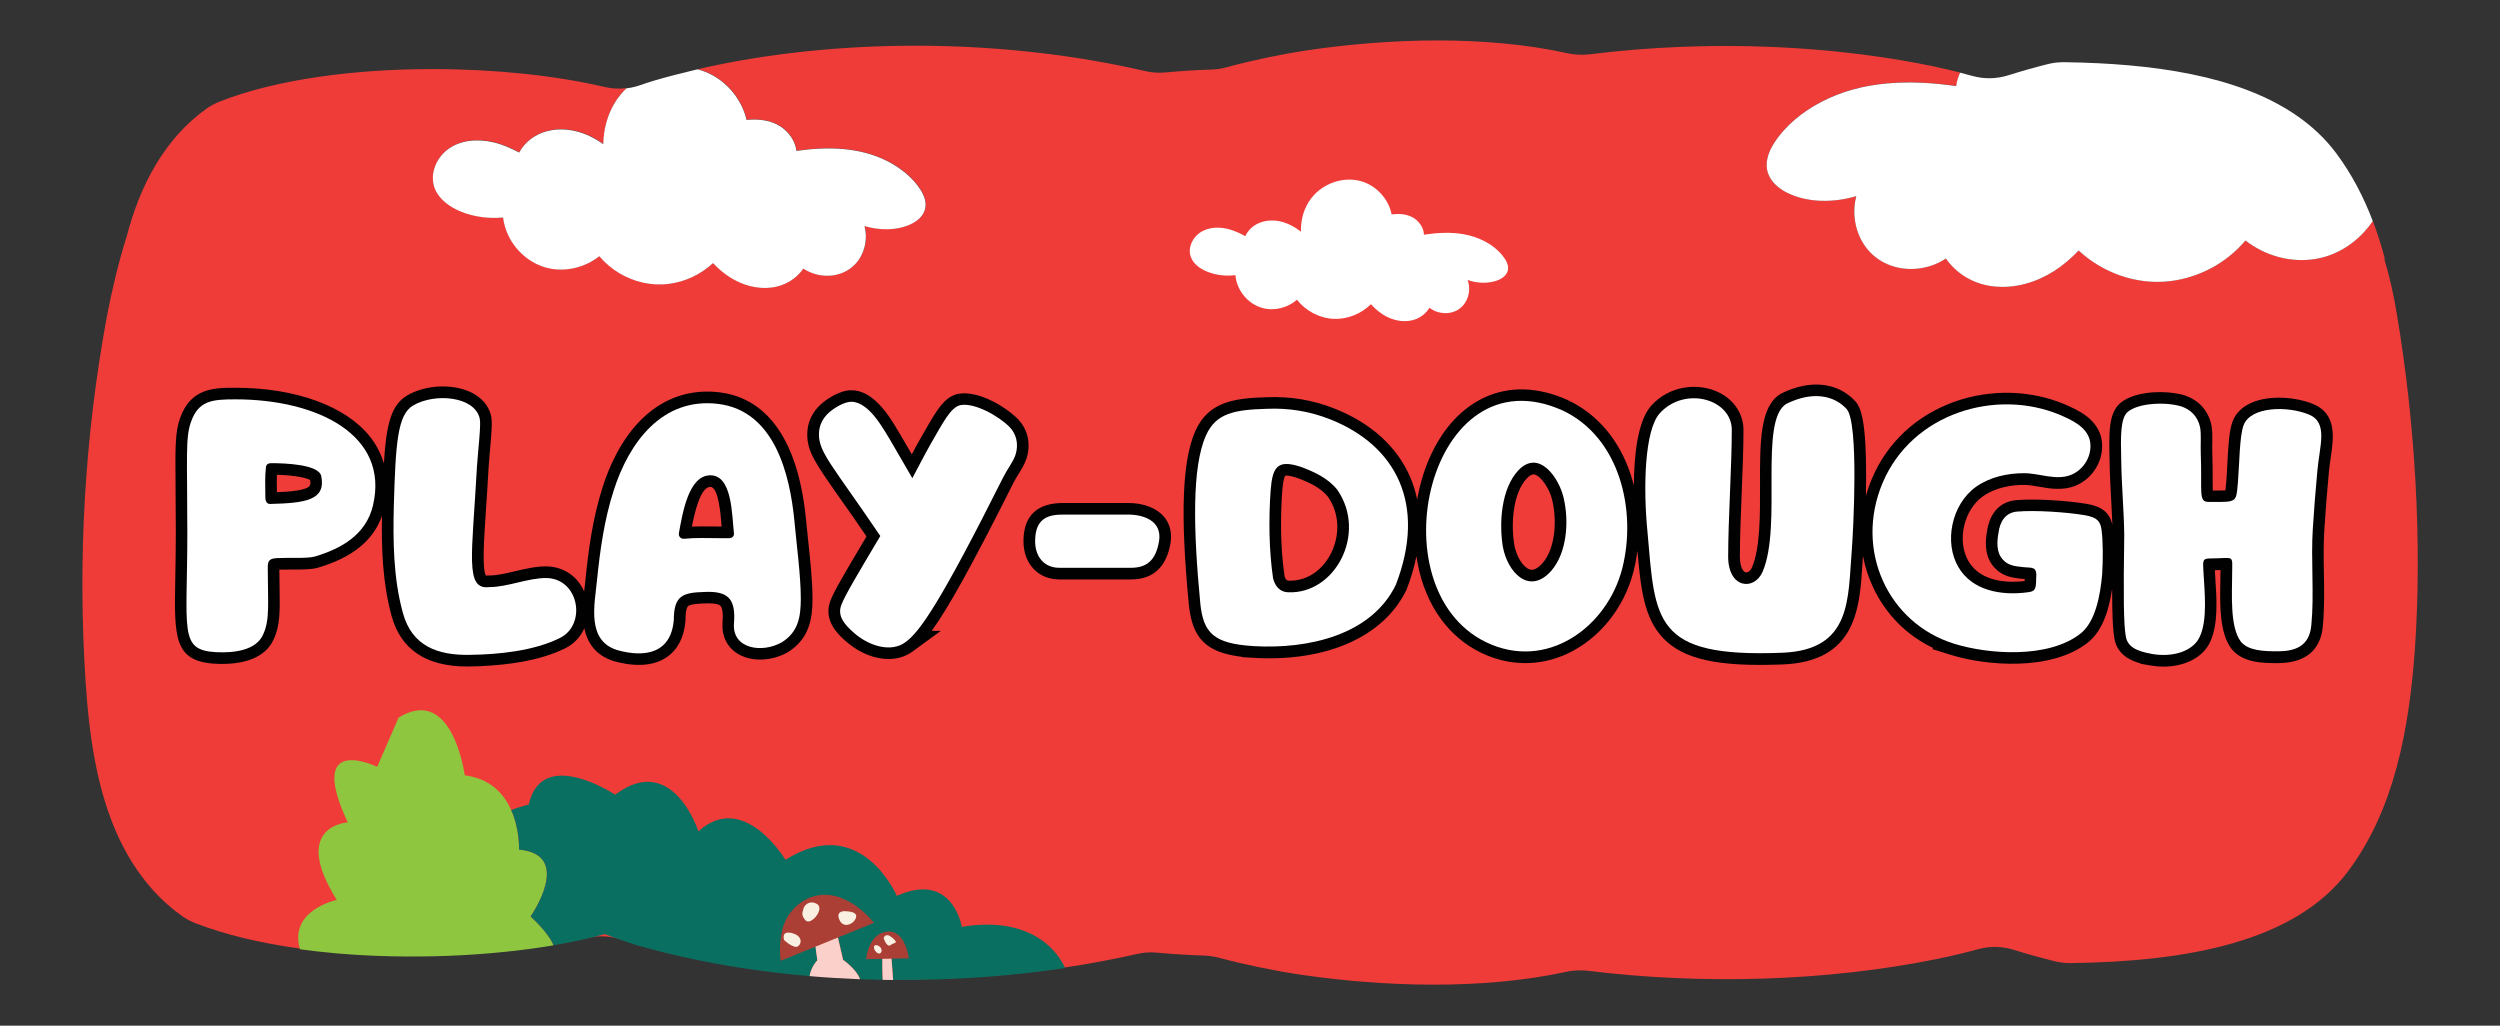 <svg xmlns="http://www.w3.org/2000/svg" xmlns:xlink="http://www.w3.org/1999/xlink" id="Layer_1" x="0px" y="0px" viewBox="0 0 414.37 170" style="enable-background:new 0 0 414.37 170;" xml:space="preserve"><rect x="0" y="0" width="414.37" height="170" fill="#333333" stroke="none"/><style type="text/css">	.st0{fill:#FFFFFF;}	.st1{fill:#EF3C38;}	.st2{fill:#010101;}	.st3{fill:#8FC640;}	.st4{fill:#096F61;}	.st5{fill:#FBD0CA;}	.st6{clip-path:url(#SVGID_00000116216193314773171870000007862966704211638945_);}	.st7{clip-path:url(#SVGID_00000067943260202155015410000014563740488708686735_);}	.st8{clip-path:url(#SVGID_00000161614790192427526880000007376118725546259615_);}	.st9{fill:#AB3E35;}	.st10{clip-path:url(#SVGID_00000166641032051343946020000002039287041758425273_);}	.st11{clip-path:url(#SVGID_00000034067099685331007370000016097908506433564091_);}	.st12{clip-path:url(#SVGID_00000013175238048158181320000001351486592402697362_);}	.st13{clip-path:url(#SVGID_00000183965810483579098470000006336685491673178262_);}	.st14{clip-path:url(#SVGID_00000103969068608483628980000004985076337730239666_);}	.st15{clip-path:url(#SVGID_00000075877812528568705560000000280151958785857938_);}	.st16{fill:#F9F0E2;}	.st17{clip-path:url(#SVGID_00000056395415042354266230000012281400051815859104_);}	.st18{clip-path:url(#SVGID_00000041258543308291807180000007279882829729474721_);}	.st19{clip-path:url(#SVGID_00000130637978967002600630000012701040743839696030_);}	.st20{clip-path:url(#SVGID_00000177476429454763638270000000017504838205890718_);}	.st21{clip-path:url(#SVGID_00000139983937697020968590000010184700168574611629_);}	.st22{clip-path:url(#SVGID_00000086686757045136970370000017398891651853842313_);}	.st23{clip-path:url(#SVGID_00000064320093241087584560000001728922838462185917_);}	.st24{clip-path:url(#SVGID_00000090271785825933376920000009860152509457160124_);}	.st25{clip-path:url(#SVGID_00000050630200601568983410000016490027573739191728_);}	.st26{clip-path:url(#SVGID_00000174583668073398751160000009470975774176850830_);}	.st27{clip-path:url(#SVGID_00000025409241281718177960000010564602877262378403_);}	.st28{clip-path:url(#SVGID_00000126312683860461788110000012940018547067996599_);}</style><g>	<path class="st0" d="M207.9,42.64c0.42,1.24,1.62,2.06,2.84,2.53c1.45,0.56,3.04,0.73,4.57,0.53c0.19,2.48,2.04,4.77,4.45,5.44   c1.98,0.56,4.21-0.01,5.75-1.36c1.45,1.86,3.75,3.08,6.12,3.17c2.27,0.09,4.54-0.84,6.14-2.43c0.78,0.87,1.69,1.62,2.74,2.13   c1.44,0.7,3.15,0.92,4.65,0.37c0.95-0.35,1.79-1.04,2.31-1.91c1.37,1.08,3.48,1.22,4.93,0.2c1.47-1.04,2.03-3.14,1.39-4.81   c1.41,0.52,3,0.61,4.46,0.23c0.98-0.26,2.02-0.86,2.22-1.85c0.16-0.77-0.23-1.55-0.7-2.17c-1.56-2.09-4.07-3.34-6.64-3.79   c-2.17-0.38-4.39-0.25-6.57,0.08c-0.03-1.23-0.94-2.46-2.11-2.99c-1.01-0.46-2.14-0.52-3.25-0.37c-0.5-2.6-2.6-4.86-5.19-5.54   c-2.93-0.77-6.24,0.43-8.1,2.82c-1.22,1.57-1.81,3.59-1.73,5.58c-0.9-0.7-1.9-1.27-2.99-1.59c-1.47-0.43-3.13-0.36-4.46,0.4   c-0.77,0.44-1.41,1.13-1.78,1.93c-0.85-0.46-1.72-0.87-2.65-1.13c-1.55-0.43-3.3-0.41-4.68,0.42   C208.24,39.37,207.37,41.13,207.9,42.64L207.9,42.64z"></path>	<path class="st1" d="M397.27,52.06c-0.49-3.07-1.18-6.14-2.08-9.16c0.03-0.03,0.06-0.05,0.08-0.08c-0.56-2.11-1.22-4.18-1.98-6.2   c-2.16,3.23-5.59,5.64-9.47,6.28c-4.1,0.68-8.38-0.51-11.63-3.06c-1.37,1.62-3,3.01-4.82,4.1c-3.57,2.14-7.75,3.13-11.89,2.64   c-4.07-0.48-7.94-2.29-10.94-5.08c-1.23,1.29-2.59,2.47-4.1,3.43c-2.98,1.89-6.54,2.94-10.09,2.51c-3.15-0.38-6.02-2.02-7.81-4.61   c-1.41,0.94-3.04,1.51-4.73,1.68c-3.39,0.35-6.78-0.99-8.73-3.82c-1.63-2.37-2.12-5.43-1.39-8.2c-3.69,1.09-7.99,1.16-11.46-0.56   c-1.34-0.66-2.59-1.68-3.13-3.12c-0.66-1.77,0.01-3.61,0.97-5.12c1.87-2.92,4.74-5.2,7.78-6.8c6.89-3.62,14.86-3.71,22.41-2.64   c0.1-0.77,0.32-1.52,0.65-2.22c-1.47-0.37-2.99-0.72-4.56-1.06c-1.65-0.34-3.31-0.65-4.99-0.94c-11.76-2.01-24.3-2.74-36.53-2.27   c-5.16,0.2-10.27,0.61-15.24,1.23c-0.43,0.05-0.85,0.08-1.28,0.08h-0.24c-0.78,0-1.56-0.09-2.32-0.26   c-13.67-3-29.71-2.46-43.14-0.46c-4.46,0.68-9.2,1.68-13.38,2.82c-0.79,0.22-1.61,0.33-2.43,0.36c-2.58,0.08-5.12,0.24-7.66,0.48   c-1.1,0.1-2.22,0.03-3.29-0.22c-22.48-5.22-48.89-5.7-71.95-0.82c-0.75,0.16-1.49,0.32-2.23,0.49c1.57,0.42,3.05,1.18,4.34,2.28   c1.86,1.59,3.21,3.73,3.77,6.11c1.93-0.18,3.95,0.01,5.61,1.08c1.38,0.89,2.44,2.4,2.65,4.05c5.14-0.73,10.57-0.67,15.26,1.8   c2.08,1.09,4.03,2.65,5.3,4.64c0.66,1.03,1.11,2.29,0.66,3.5c-0.37,0.98-1.22,1.67-2.13,2.13c-2.36,1.17-5.29,1.13-7.81,0.38   c0.5,1.89,0.17,3.98-0.95,5.59c-1.33,1.94-3.64,2.85-5.95,2.61c-1.15-0.12-2.26-0.51-3.23-1.15c-1.22,1.77-3.17,2.89-5.32,3.15   c-2.41,0.29-4.84-0.42-6.87-1.72c-1.03-0.65-1.96-1.46-2.79-2.34c-2.04,1.9-4.68,3.14-7.45,3.46c-2.82,0.33-5.67-0.34-8.1-1.8   c-1.24-0.75-2.35-1.7-3.29-2.8c-2.21,1.74-5.13,2.55-7.92,2.09c-2.73-0.45-5.15-2.2-6.61-4.52c-0.76-1.21-1.26-2.57-1.43-3.99   c-2.35,0.21-4.73-0.08-6.93-0.95c-1.89-0.75-3.75-2.05-4.46-4.04c-0.75-2.28,0.29-4.78,2.14-6.23c2.13-1.65,5.06-1.84,7.61-1.25   c1.51,0.35,2.94,0.98,4.31,1.7c0.97-1.79,2.68-3.04,4.66-3.55c2.21-0.57,4.56-0.24,6.63,0.65c0.94,0.4,1.82,0.92,2.65,1.51   c0.04-2.37,0.64-4.74,1.86-6.78c0.54-0.91,1.2-1.73,1.96-2.46c-1.21,0.15-2.44,0.09-3.65-0.2c-8.04-1.89-18.25-2.97-28.63-2.96   c-12.7,0.01-25.65,1.65-35.15,5.39c-0.78,0.31-1.52,0.7-2.21,1.19c-1.73,1.24-3.33,2.68-4.83,4.38c-1.31,1.49-2.46,3.09-3.47,4.76   c-2.2,3.64-3.75,7.67-4.86,11.88c-1.41,4.48-2.5,9.09-3.36,13.6c-3.65,19.83-4.81,40.08-3.5,60.18c0.3,4.72,0.8,9.54,1.75,14.21   c1.54,7.56,4.27,14.72,9.36,20.42c1.53,1.71,3.16,3.16,4.93,4.4c0.68,0.48,1.42,0.87,2.2,1.17c4.9,1.9,10.71,3.26,16.93,4.14   c0.14,0.02,0.28,0.04,0.42,0.06c1.96,0.27,3.96,0.49,5.98,0.67c12.25,1.07,25.39,0.48,36.04-1.33c0.14-0.02,0.29-0.05,0.43-0.07   c1.79-0.31,3.51-0.66,5.14-1.04c1.92-0.45,3.93-0.33,5.8,0.31c0.81,0.28,1.65,0.55,2.51,0.81c5.35,1.53,10.96,2.75,16.72,3.66   c17.58,2.79,36.58,2.75,54.12,0.12c0.01,0,0.02,0,0.04-0.01c4.05-0.61,8.03-1.35,11.89-2.23c1.05-0.24,2.13-0.33,3.21-0.23   c2.6,0.24,5.2,0.4,7.85,0.49c0.88,0.03,1.76,0.15,2.61,0.38c4.22,1.13,9.02,2.13,13.53,2.8c13.67,2,29.98,2.54,43.89-0.47   c0.75-0.16,1.51-0.25,2.28-0.25h0.3c0.42,0,0.84,0.03,1.26,0.08c18.74,2.31,39.4,1.75,57.72-1.98c2.39-0.49,4.68-1.04,6.84-1.63   c1.93-0.53,3.97-0.47,5.88,0.13c2.13,0.67,4.37,1.29,6.73,1.88c0.87,0.21,1.76,0.32,2.65,0.31c19.06-0.25,37.09-3.41,45.94-15.14   c3.9-5.18,6.45-11.12,8.13-17.38c1.68-6.25,2.51-12.82,2.99-19.26C401.51,89.83,400.28,69.88,397.27,52.06L397.27,52.06z"></path>	<path class="st0" d="M301.84,16.91c-3.05,1.6-5.91,3.88-7.78,6.8c-0.97,1.51-1.64,3.36-0.97,5.12c0.54,1.43,1.79,2.45,3.13,3.12   c3.47,1.72,7.77,1.65,11.46,0.56c-0.73,2.76-0.24,5.83,1.39,8.2c1.96,2.84,5.34,4.17,8.73,3.82c1.69-0.17,3.32-0.74,4.73-1.68   c1.8,2.6,4.66,4.24,7.81,4.61c3.55,0.42,7.1-0.62,10.09-2.51c1.51-0.96,2.87-2.14,4.1-3.43c3,2.78,6.86,4.6,10.94,5.08   c4.14,0.49,8.33-0.51,11.89-2.64c1.82-1.09,3.45-2.48,4.82-4.1c3.25,2.55,7.53,3.74,11.63,3.06c3.88-0.64,7.3-3.05,9.47-6.28   c-1.51-3.98-3.47-7.75-6.02-11.19c-1.85-2.5-4.12-4.6-6.72-6.38c-9.58-6.55-23.69-8.56-38.43-8.76c-0.91-0.01-1.82,0.1-2.7,0.32   c-2.28,0.57-4.44,1.19-6.5,1.84c-1.93,0.61-3.99,0.67-5.94,0.13c-0.68-0.19-1.39-0.37-2.09-0.55c-0.33,0.7-0.55,1.45-0.65,2.22   C316.7,13.19,308.73,13.29,301.84,16.91L301.84,16.91z"></path>	<path class="st0" d="M152.57,31.45c-1.27-1.99-3.23-3.55-5.3-4.64c-4.69-2.47-10.12-2.53-15.26-1.8c-0.2-1.65-1.27-3.15-2.65-4.05   c-1.66-1.07-3.68-1.27-5.61-1.08c-0.56-2.38-1.91-4.52-3.77-6.11c-1.29-1.1-2.78-1.86-4.34-2.28c-0.2,0.05-0.4,0.1-0.61,0.14   c-2.24,0.53-4.45,1.1-6.61,1.73c-0.82,0.25-1.61,0.51-2.38,0.78c-0.51,0.18-1.04,0.31-1.57,0.41c-0.22,0.04-0.44,0.08-0.66,0.1   c-0.75,0.73-1.42,1.56-1.96,2.46c-1.22,2.05-1.82,4.41-1.86,6.78c-0.83-0.59-1.71-1.1-2.65-1.51c-2.07-0.89-4.43-1.22-6.63-0.65   c-1.98,0.51-3.68,1.76-4.66,3.55c-1.37-0.72-2.8-1.35-4.31-1.7c-2.54-0.59-5.48-0.41-7.61,1.25c-1.85,1.44-2.89,3.95-2.14,6.23   c0.71,1.98,2.57,3.28,4.46,4.04c2.2,0.87,4.58,1.17,6.93,0.95c0.18,1.41,0.67,2.77,1.43,3.99c1.46,2.33,3.88,4.07,6.61,4.52   c2.79,0.46,5.71-0.35,7.92-2.09c0.93,1.1,2.04,2.06,3.29,2.8c2.43,1.46,5.28,2.13,8.1,1.8c2.77-0.32,5.41-1.56,7.45-3.46   c0.84,0.88,1.76,1.69,2.79,2.34c2.03,1.29,4.45,2.01,6.87,1.72c2.15-0.26,4.1-1.38,5.32-3.15c0.96,0.64,2.07,1.03,3.23,1.15   c2.31,0.24,4.61-0.67,5.95-2.61c1.11-1.62,1.45-3.71,0.95-5.59c2.51,0.75,5.44,0.79,7.81-0.38c0.91-0.45,1.76-1.15,2.13-2.13   C153.69,33.74,153.23,32.48,152.57,31.45L152.57,31.45z"></path>	<path class="st2" d="M358.61,110.49c-0.73,0-1.49-0.07-2.26-0.2l-1.58-0.28v-0.06c-1.76-0.48-3.89-1.51-4.33-4.2   c-0.24-1.42-0.35-3.7-0.36-8.13c-0.64,4.33-1.96,7.24-4.01,8.87c-6.07,4.82-16.94,3.86-22.77,2.04l-3.04-0.95l0.17-0.17   c-4.4-2.09-7.89-5.6-9.99-10.11c-0.78-1.67-1.33-3.4-1.66-5.17c-0.04,0.52-0.07,1.05-0.1,1.57c-0.46,7.11-1.03,15.95-13.2,16.43   l0,0c-10.75,0.43-16.5-0.85-19.85-4.4c-3.09-3.27-3.67-7.99-4.23-14.43c-0.15,1.15-0.36,2.28-0.64,3.39   c-1.55,6.08-5.67,11.19-11,13.67c-4.59,2.13-9.67,2.06-14.3-0.18l0,0c-5.4-2.63-9.12-7.83-10.46-14.64   c-0.09-0.45-0.16-0.89-0.23-1.34c-0.36,1.77-0.89,3.58-1.6,5.43l-0.06,0.14c-3.75,7.79-13.27,12-25.45,11.26l-1.81-0.11v-0.05   c-5.97-0.71-8.25-3.08-8.81-8.74c-1.43-14.96-1.09-23.82,1.11-28.74c2.18-4.88,6.62-5.4,11.78-5.55c3.97-0.16,7.67,0.45,11.29,1.89   c6.01,2.38,10.33,6.3,12.51,11.33c0.51,1.19,0.9,2.44,1.17,3.74c0.44-2.6,1.21-5.13,2.3-7.46c2.07-4.43,5.1-7.68,8.75-9.41   c4.16-1.97,8.97-1.84,13.9,0.38l0.03,0.02c4.92,2.33,8.52,6.6,10.41,12.34c0.19,0.59,0.37,1.19,0.52,1.8   c0.03-4.94,0.61-10.72,2.9-13.25c3.05-3.34,7.46-3.65,10.49-2.48c2.95,1.14,4.78,3.65,4.78,6.53c0,2.98-0.15,6.8-0.3,10.49   c-0.15,3.7-0.3,7.53-0.3,10.51c0,1.76,0.58,2.52,0.97,2.6c0.31,0.07,0.77-0.21,1.05-0.85c1.35-3.14,1.34-8.68,1.32-13.57   c-0.02-7.11-0.04-13.25,3.52-15.22l0.09-0.05c4.75-2.32,9.31-1.82,12.19,1.34c0.94,1.04,1.81,3.29,1.79,12.66   c0,1.01-0.02,2.03-0.04,3.03c0.27-0.98,0.61-1.96,1.02-2.92c2.52-5.96,7.39-10.48,13.71-12.72c5.92-2.1,12.54-1.94,18.17,0.42   c2.22,0.97,5.23,2.29,6.08,5.44l0.01,0.06c0.77,3.27-1.14,6.8-4.33,8.05c-2.07,0.8-4.14,0.45-5.97,0.13   c-0.88-0.15-1.71-0.3-2.45-0.3c-1.89,0-4.62,0.33-6.86,1.9c-3.2,2.3-4.33,7.44-2.36,10.77c2.13,3.63,7.01,3.54,9.29,3.27   c0-0.1,0-0.21,0.01-0.34c-0.1-0.01-0.21-0.02-0.32-0.03c-1.79-0.16-3.38-0.42-4.69-1.86c-1.9-2.02-1.42-4.94-1.24-5.96   c0.42-3.12,2.21-5.03,4.91-5.23c3.26-0.27,8.56,0.11,11.59,0.62c2.53,0.42,3.82,1.44,4.28,3.47c-0.05-1.45-0.13-2.92-0.21-4.36   c-0.11-2.07-0.23-4.21-0.25-6.31c-0.11-4.55-0.19-7.85,1.79-9.52l0.02-0.02c2.6-2.11,7.82-2.08,10.59-1.25l0.05,0.02   c2.35,0.78,3.92,2.53,4.43,4.94l0.02,0.1c0.15,0.96,0.14,1.95,0.12,2.91c-0.01,0.49-0.02,1,0,1.49c0.07,1.88,0.07,3.33,0.06,4.51   c0,0.65,0,1.32,0.02,1.81c0.05,0,0.1,0,0.15,0c0.6,0,1.46,0.01,1.95-0.02c0.04-0.31,0.08-0.74,0.11-1.14l0.03-0.3   c0.07-0.81,0.12-1.78,0.17-2.81c0.18-3.42,0.33-5.77,0.9-7.23c0.5-1.32,1.58-2.38,3.12-3.05c3.09-1.35,7.48-0.91,10.23,0.22   c3.95,1.64,3.37,5.62,2.9,8.81c-0.12,0.8-0.24,1.64-0.31,2.45c-0.29,3.01-0.54,6.19-0.75,9.48c-0.16,2.29-0.12,4.82-0.08,7.27   c0.05,2.95,0.1,6-0.18,8.83c-0.24,2.77-1.73,6.1-7.48,6.1c-2.29,0-5.74,0-7.61-2.32l-0.03-0.03c-2.01-2.6-1.93-7.32-1.87-10.76   c0.01-0.49,0.02-0.94,0.02-1.35c0-0.37,0.01-0.69,0.01-0.97c-0.27,0.01-0.58,0.03-0.93,0.03l0,0.08c0.02,0.42,0.05,0.86,0.08,1.3   c0.23,3.55,0.49,7.58-0.86,10.49C365.19,108.93,362.17,110.49,358.61,110.49z M357.38,106.55c2.52,0.35,4.84-0.4,5.47-1.81   c0.95-2.04,0.71-5.7,0.52-8.64c-0.03-0.46-0.06-0.9-0.08-1.33l-0.01-0.12c-0.07-1.24-0.13-2.31,0.68-3.17   c0.79-0.84,1.92-0.84,2.4-0.84c0.75,0,1.34-0.03,1.81-0.05c1.15-0.06,2.14-0.11,2.95,0.69c0.82,0.8,0.8,1.79,0.78,3.04   c-0.01,0.31-0.01,0.68-0.01,1.11c0,0.42-0.01,0.9-0.02,1.41c-0.04,2.53-0.12,6.77,1.05,8.32c0.73,0.87,3.25,0.87,4.61,0.87   c2.89,0,3.5-0.88,3.64-2.6c0.26-2.63,0.21-5.57,0.17-8.41c-0.04-2.53-0.09-5.14,0.08-7.59c0.21-3.32,0.47-6.54,0.76-9.57   c0.08-0.91,0.21-1.81,0.34-2.67c0.51-3.46,0.41-4.29-0.56-4.69c-2.24-0.92-5.42-1.03-7.22-0.25c-0.4,0.17-0.9,0.47-1.06,0.9   c-0.39,1.02-0.54,3.93-0.65,6.06c-0.05,1.06-0.11,2.07-0.18,2.95l-0.03,0.3c-0.18,2.05-0.35,3.98-2.83,4.52   c-0.77,0.17-1.9,0.16-3.1,0.15c-0.25,0-0.5,0-0.75,0c-0.93,0.02-1.67-0.25-2.23-0.79c-1.02-0.99-1.01-2.29-1.01-4.87   c0-1.14,0.01-2.55-0.06-4.36c-0.02-0.59-0.01-1.15,0-1.69c0.01-0.81,0.03-1.57-0.07-2.19c-0.23-1.02-0.83-1.68-1.85-2.02   c-2.21-0.65-5.84-0.37-7,0.54c-0.56,0.62-0.47,4.29-0.41,6.49c0.02,2.05,0.14,4.15,0.25,6.18c0.11,2.05,0.23,4.16,0.25,6.22l0,0.03   l0,0.03c-0.15,10.27-0.09,14.57,0.22,16.44c0.06,0.37,0.15,0.92,2.8,1.38L357.38,106.55z M280.75,67.95   c-1.44,0-3.01,0.53-4.22,1.85c-1.68,1.85-2.37,9.8-1.56,18.11c0.05,0.6,0.1,1.16,0.15,1.72c0.54,6.35,0.93,10.94,3.31,13.45   c2.47,2.61,7.52,3.57,16.9,3.19h0c8.31-0.33,9-4.85,9.51-12.83c0.05-0.78,0.1-1.59,0.17-2.39c0.51-6.46,0.75-19.99-0.4-21.99   c-1.68-1.8-4.43-1.96-7.56-0.45c-1.53,0.94-1.51,7.48-1.5,11.82c0.01,5.52,0.03,11.23-1.64,15.1c-0.97,2.27-3.18,3.55-5.36,3.1   c-1.96-0.4-4.05-2.29-4.05-6.37c0-3.06,0.15-6.92,0.3-10.66c0.15-3.65,0.3-7.43,0.3-10.34c0-1.84-1.63-2.67-2.33-2.94   C282.18,68.09,281.48,67.95,280.75,67.95z M324.83,104.97c4.96,1.45,14.1,2.27,18.84-1.49c1.03-0.82,2.36-2.95,2.83-8.45   c0.16-2.67,0.12-5.32-0.09-6.93c-0.04-0.32-0.09-0.46-0.11-0.5c-0.06-0.04-0.32-0.18-1.1-0.31c-2.76-0.47-7.81-0.82-10.65-0.58   c-0.42,0.03-1.17,0.09-1.41,1.93l-0.01,0.09c-0.3,1.7-0.03,2.4,0.25,2.7l0.05,0.05c0.28,0.32,0.65,0.47,2.19,0.61l0.03,0   c0.19,0.02,0.36,0.03,0.52,0.04c0.71,0.04,1.78,0.1,2.57,1.01c0.74,0.86,0.76,1.97,0.69,2.87c-0.01,2.26-0.55,3.73-3.07,4.07   c-6.13,0.83-11.02-1.03-13.4-5.1c-2.96-4.99-1.35-12.41,3.45-15.86c3.08-2.16,6.64-2.62,9.09-2.62c1.07,0,2.1,0.18,3.1,0.35   c1.46,0.25,2.84,0.49,3.92,0.08c1.41-0.55,2.3-2.14,1.99-3.55c-0.38-1.34-2.23-2.15-3.86-2.86c-9.21-3.86-22.21-0.67-26.82,10.26   c-2.09,4.95-2.04,10.24,0.12,14.89c2.07,4.45,5.8,7.71,10.51,9.18L324.83,104.97z M247.13,104.71c4.58,2.22,8.51,1.31,11,0.16   c4.24-1.97,7.64-6.23,8.89-11.13c2.16-8.55-0.2-19.84-8.81-23.94c-10.6-4.76-15.81,3.42-17.56,7.15   C236.22,86.43,237.79,100.16,247.13,104.71L247.13,104.71z M208.26,105.19c4.36,0.21,16.92-0.01,21.33-9.04   c4.43-11.57,0.86-20.63-9.82-24.86c-3.11-1.23-6.29-1.76-9.73-1.62c-5.58,0.16-7.31,0.83-8.39,3.27   c-2.48,5.54-1.64,17.94-0.79,26.79c0.37,3.72,1.03,5.06,7.02,5.43L208.26,105.19z M77.42,110.47c-6.77,0-10.97-2.8-12.5-8.33   c-1.54-5.58-1.7-11.41-1.61-16.62c-1.45,4.09-4.93,6.9-10.62,8.58c-1.1,0.31-2.68,0.3-4.36,0.3c-0.7,0-1.42,0-2.03,0.02   c0,1.12,0.02,2.14,0.04,3.05c0.06,3.77,0.11,6.26-1.02,8.58c-1.3,2.85-4.77,4.25-9.77,3.96l-0.01,0   c-6.74-0.45-6.67-4.44-6.49-14.08c0.04-2.18,0.09-4.65,0.09-7.59c0-3.09-0.02-5.66-0.04-7.71c-0.06-6.56-0.08-9.01,0.75-11.33   c1.77-5.03,5.71-5.03,9.18-5.03c9.94,0,18.27,3.03,22.29,8.1c1.07,1.35,1.84,2.85,2.31,4.44c0.38-6.43,1.19-9.72,3.9-11.29   c2.88-1.68,7.18-1.95,10.22-0.64c1.94,0.83,3.23,2.26,3.64,4.02c0.23,0.98,0.09,2.7-0.17,5.67c-0.09,0.95-0.17,1.94-0.23,2.82   c-0.14,2.62-0.3,4.98-0.44,7.05c-0.33,4.92-0.67,10,0,10.96c0.06,0.01,0.16,0.01,0.34-0.01l0.23-0.01c1.28,0,2.72-0.34,4.24-0.7   c1.73-0.41,3.53-0.84,5.32-0.8c2.79,0.08,5.07,1.67,6.14,4.16c0.03-0.24,0.05-0.47,0.08-0.69c0.06-0.46,0.11-0.91,0.15-1.34   c0.46-4.63,1.16-10.07,2.84-15.28c1.04-3.29,3.04-7.95,6.61-11.39c3.55-3.42,7.98-4.91,12.8-4.31c5.67,0.7,12.75,4.95,14.31,21.22   c0.09,1.02,0.21,2.13,0.34,3.31c0.34,3.17,0.72,6.77,0.72,9.65c0,3.26-0.48,6.58-3.99,8.83l-0.08,0.05   c-2.67,1.54-6.11,1.65-8.35,0.25c-1.72-1.06-2.63-2.9-2.5-5.05l0-0.04c0.17-2-0.14-2.63-0.33-2.83c-0.18-0.19-0.77-0.49-2.62-0.4   l-0.04,0c-0.61,0.02-2.24,0.06-2.69,0.44c-0.14,0.11-0.45,0.56-0.45,2.35l-0.01,0.18c-0.25,2.7-1.29,4.69-3.09,5.93   c-2.11,1.45-5.14,1.68-8.77,0.66l-0.06-0.02c-3.03-0.96-4.34-3.07-4.84-5.42c-0.62,1.41-1.7,2.58-3.14,3.3   c-4.17,2.08-9.58,2.78-13.92,2.96v0.02l-1.89,0.04C77.73,110.47,77.57,110.47,77.42,110.47z M73.41,67.92   c-1.42,0-2.9,0.32-3.96,0.94c-1.84,1.06-2.03,7.47-2.25,14.88c-0.14,5.38-0.15,11.62,1.43,17.37c1.05,3.81,3.64,5.48,8.61,5.51   l0.59-0.01c4.16-0.04,10-0.53,14.14-2.6c1.45-0.73,1.81-2.4,1.51-3.73c-0.13-0.58-0.72-2.49-2.92-2.55   c-1.29-0.02-2.77,0.33-4.34,0.7c-1.63,0.39-3.32,0.79-5.01,0.8c-1.35,0.14-2.46-0.19-3.3-0.99c-2.03-1.92-1.78-5.72-1.22-14.05   c0.14-2.07,0.29-4.41,0.43-7.03c0.06-0.95,0.15-1.96,0.24-2.93c0.14-1.55,0.35-3.9,0.25-4.46c-0.13-0.54-0.6-1-1.41-1.35   C75.42,68.08,74.43,67.92,73.41,67.92z M102.81,105.89c2.44,0.68,4.4,0.63,5.51-0.13c0.8-0.55,1.28-1.57,1.43-3.03   c0.03-5.85,3.26-6.44,6.86-6.54c1.8-0.09,4.05,0.02,5.55,1.57c1.53,1.58,1.56,3.93,1.4,5.8c-0.05,0.94,0.34,1.31,0.68,1.52   c1.03,0.64,2.94,0.51,4.37-0.3c1.65-1.07,2.18-2.44,2.18-5.57c0-2.68-0.37-6.17-0.7-9.24c-0.13-1.19-0.25-2.32-0.34-3.36   c-1.05-11.01-4.73-16.99-10.95-17.76c-9.67-1.19-13.9,8.73-15.27,13.05c-1.58,4.88-2.24,10.07-2.68,14.49   c-0.05,0.45-0.1,0.93-0.16,1.41C100.12,102.74,100.28,105.08,102.81,105.89z M35.78,106.17c3.21,0.19,5.47-0.45,6.04-1.72   l0.03-0.06c0.73-1.5,0.7-3.4,0.64-6.85c-0.02-1.04-0.04-2.21-0.04-3.53c0-3.29,2.64-3.39,3.5-3.43c0.72-0.04,1.57-0.04,2.38-0.03   c1.15,0,2.73,0.01,3.29-0.15c4.86-1.44,7.51-3.68,8.32-7.06c0.78-3.32,0.23-6.21-1.65-8.58c-3.3-4.16-10.5-6.65-19.28-6.65   c-4.02,0-4.8,0.35-5.55,2.47c-0.6,1.68-0.58,3.95-0.53,10.01c0.02,2.07,0.04,4.64,0.04,7.75c0,2.97-0.05,5.46-0.09,7.66   C32.7,105.95,32.88,105.97,35.78,106.17z M46.32,93.79C46.32,93.79,46.32,93.79,46.32,93.79C46.32,93.79,46.32,93.79,46.32,93.79z    M147.26,109.23c-2.23,0-4.69-0.94-6.81-2.73c-1.23-1.04-4.12-3.49-2.81-6.92c0.6-1.6,2.39-4.62,5.64-10.09l0.34-0.58   c-1.78-2.61-3.25-4.71-4.47-6.43c-4-5.7-5.35-7.62-5.35-10.47c0-1.94,0.79-3.68,2.29-5.03c0.97-0.86,3.1-2.3,5-2.3   c1.78,0,3.46,0.95,5.16,2.92c1.31,1.52,2.64,3.82,4.65,7.31c0.07,0.13,0.15,0.26,0.23,0.39c0.48-0.9,0.97-1.81,1.47-2.68   c0.26-0.45,0.5-0.87,0.73-1.27c1.88-3.29,3.23-5.66,5.56-6.08c3.28-0.57,7.77,2.13,9.77,4.14c1.71,1.71,2.26,4.18,1.47,6.62   c-0.32,0.95-0.83,1.77-1.32,2.56c-0.29,0.47-0.57,0.92-0.79,1.36c-7.03,14.02-10.94,20.97-13.6,24.62h1.52l-4.6,3.35   c-0.04,0.03-0.08,0.06-0.12,0.09l-0.06,0.05C150.05,108.84,148.7,109.23,147.26,109.23z M141.1,68.52c-0.38,0-1.57,0.55-2.43,1.32   c-0.68,0.62-1.01,1.31-1.01,2.17c0,1.57,0.96,3.01,4.65,8.26c1.37,1.95,3.08,4.38,5.19,7.49l0.69,1.01l-1.59,2.68   c-2.93,4.93-4.86,8.19-5.35,9.48c-0.13,0.34-0.34,0.89,1.7,2.62c1.99,1.69,4.45,2.29,5.81,1.46l0.17-0.12   c2.47-1.7,7.01-9.44,15.66-26.69c0.3-0.6,0.64-1.15,0.97-1.67c0.39-0.63,0.77-1.23,0.93-1.74c0.33-1.02,0.14-2.01-0.54-2.69   c-1.73-1.73-5.01-3.31-6.38-3.07c-0.6,0.2-1.98,2.61-2.89,4.2c-0.24,0.41-0.48,0.84-0.74,1.28c-0.81,1.42-1.61,2.95-2.38,4.43   c-0.21,0.41-0.43,0.81-0.64,1.22l-1.61,3.06l-1.75-2.99c-0.73-1.24-1.38-2.38-1.98-3.42c-1.83-3.18-3.16-5.48-4.23-6.72   C142.11,68.68,141.36,68.52,141.1,68.52z M213.86,100.1c-0.16,0-0.31,0-0.47-0.01c-2.1-0.09-3.69-1.5-4.24-3.78l-0.03-0.17   c-0.53-3.58-0.67-7.15-0.63-10.23l-0.18,0.17l0.39-5c0.16-2.03,0.47-4.29,2.21-5.44c1.63-1.09,3.67-0.62,5.27-0.1l0.06,0.02   c2.28,0.83,5.13,2.08,6.98,4.49l0.06,0.09c2.79,4.07,2.99,9.35,0.53,13.78C221.67,97.77,217.89,100.1,213.86,100.1z M212.91,95.48   c0.2,0.74,0.51,0.75,0.64,0.76c2.79,0.12,5.36-1.44,6.89-4.2c1.36-2.45,1.99-6.28-0.31-9.68c-1.25-1.59-3.42-2.53-5.19-3.17   c-1.33-0.44-1.81-0.37-1.91-0.34c-0.08,0.1-0.33,0.55-0.48,2.24l-0.02,0.28C212.28,84.89,212.13,90.18,212.91,95.48z M253.89,98.29   c-0.53,0-0.98-0.08-1.33-0.18c-2.96-0.83-4.82-4.17-5.36-7.11l-1.16-6.33l0.9,0.94c0.22-3.27,1.15-6.65,3.3-8.95   c2.06-2.18,4.13-2.01,5.17-1.72c3.16,0.88,5.09,4.76,5.62,7.16c1.02,4.27,0.65,10.17-2.48,13.77   C256.85,97.8,255.16,98.29,253.89,98.29z M251.01,90.42c0.38,1.94,1.51,3.68,2.59,3.98c0.6,0.17,1.29-0.19,2.08-1.07   c2.11-2.42,2.41-7.04,1.62-10.34l-0.01-0.04c-0.42-1.91-1.83-3.99-2.9-4.29c-0.16-0.04-0.57-0.16-1.34,0.65   c-2.27,2.43-2.65,7.43-2.05,11.04L251.01,90.42z M187.45,96.04h-11.88c-3.49,0-5.93-2.6-5.93-6.33c0-4.2,2.22-6.34,6.58-6.34H187   c2.54,0,4.7,0.83,5.92,2.27c0.69,0.81,1.44,2.23,1.09,4.38C193.33,94.01,191.12,96.04,187.45,96.04z M176.22,87.22   c-2.12,0-2.73,0.33-2.73,2.49c0,0.93,0.27,2.48,2.08,2.48h11.88c1.34,0,2.32-0.2,2.76-2.8c0.14-0.83-0.13-1.14-0.23-1.26   c-0.47-0.55-1.64-0.91-2.99-0.91H176.22z M113.31,91.23c-0.78,0-1.5-0.31-2.01-0.87c-0.03-0.03-0.05-0.06-0.07-0.08h-1l0.48-2.63   c0.68-3.77,1.95-10.79,7.04-10.79c4.89,0,5.39,6.2,5.7,9.91c0.04,0.52,0.08,1.01,0.13,1.43c0.08,0.75-0.16,1.49-0.65,2.05   c-0.51,0.57-1.24,0.89-2.01,0.89h-1.75c-0.48,0-0.97-0.01-1.45-0.01c-1.42-0.02-2.76-0.04-4.11,0.1   C113.49,91.22,113.4,91.23,113.31,91.23z M117.74,80.7c-1.61,0-2.58,4.11-3.06,6.58c1.04-0.04,2.06-0.03,3.06-0.02   c0.47,0.01,0.93,0.01,1.4,0.01h0.47c-0.01-0.07-0.01-0.13-0.02-0.2C119.45,85.17,119.08,80.7,117.74,80.7z M44.81,85.46h-0.02   c-1.15,0-2.31-0.68-2.64-2.19l-0.09-0.09l0-0.8c0-0.4-0.01-0.81-0.01-1.21c-0.02-1.28-0.04-2.61,0.13-3.98   c0.15-1.37,1.29-2.35,2.76-2.35c8.46,0,9.88,2.11,10.2,3.69c0.36,1.8,0.08,3.28-0.82,4.41c-1.72,2.15-5.16,2.4-9.48,2.51   L44.81,85.46z M45.9,78.7c-0.04,0.78-0.03,1.58-0.01,2.41c0,0.15,0,0.31,0.01,0.47c2.02-0.07,4.8-0.28,5.41-1.03   c0.17-0.21,0.15-0.64,0.1-0.98C50.85,79.23,49.05,78.78,45.9,78.7z M45.99,77.63c0,0.01,0,0.01,0,0.02   C45.99,77.64,45.99,77.64,45.99,77.63z"></path>	<path class="st0" d="M35.66,108.09c3.36,0.2,6.82-0.4,7.92-2.86c1.2-2.46,0.8-5.31,0.8-11.22c0-1.2,0.4-1.45,1.65-1.51   c1.96-0.1,4.86,0.1,6.12-0.25c4.41-1.3,8.52-3.61,9.67-8.47c2.76-11.72-9.27-17.59-22.8-17.59c-3.86,0-6.12,0.2-7.37,3.76   c-0.95,2.66-0.6,5.91-0.6,18.39C31.05,104.53,29.65,107.69,35.66,108.09L35.66,108.09z M43.98,82.38c0-1.65-0.1-3.31,0.1-4.96   c0.05-0.45,0.4-0.65,0.85-0.65c2.36,0,7.92,0.2,8.32,2.15c0.8,4.01-2.66,4.46-8.47,4.61C44.28,83.54,43.98,83.18,43.98,82.38   L43.98,82.38z"></path>	<path class="st0" d="M77.85,108.54c4.76-0.05,10.68-0.65,14.98-2.81c4.41-2.2,3.16-9.77-2.2-9.92c-3.06-0.05-6.46,1.5-9.52,1.5   c-4.11,0.5-2.86-5.16-2.05-20.04c0.2-2.96,0.7-6.87,0.45-7.92c-0.85-3.66-7.42-4.26-11.02-2.15c-2.61,1.5-2.91,6.31-3.21,16.49   c-0.15,5.96-0.1,12.13,1.51,17.94C68.29,107.09,72.55,108.64,77.85,108.54L77.85,108.54z"></path>	<path class="st0" d="M102.26,107.74c4.81,1.35,8.92,0.45,9.42-4.91c0-4.06,1.4-4.61,5.01-4.71c4.01-0.2,5.31,1.1,4.96,5.31   c-0.25,4.11,4.66,4.91,7.97,3.01c2.66-1.7,3.11-4.11,3.11-7.22c0-3.81-0.7-8.97-1.05-12.78c-0.75-7.87-3.31-18.34-12.63-19.49   c-9.32-1.15-14.83,6.46-17.34,14.38c-1.55,4.81-2.25,9.82-2.76,14.88C98.55,100.22,97.2,106.13,102.26,107.74L102.26,107.74z    M112.53,88.35c0.6-3.31,1.6-9.57,5.21-9.57s3.56,6.41,3.91,9.62c0.05,0.45-0.3,0.8-0.75,0.8h-1.75c-1.91,0-3.81-0.1-5.76,0.1   C112.83,89.35,112.43,88.9,112.53,88.35L112.53,88.35z"></path>	<path class="st0" d="M150.01,106.48c2.41-1.65,5.91-6.71,16.29-27.41c0.65-1.3,1.6-2.46,2.01-3.66c0.6-1.85,0.1-3.56-1-4.66   c-1.85-1.85-5.76-4.01-8.07-3.61c-1.65,0.3-2.96,2.96-4.96,6.41c-1.05,1.85-2.05,3.81-3.06,5.71c-3.05-5.21-4.86-8.62-6.41-10.42   c-0.95-1.1-2.25-2.25-3.71-2.25c-1.15,0-2.81,1-3.71,1.8c-1.05,0.95-1.65,2.15-1.65,3.61c0,3.05,2.26,5.16,10.17,16.84   c-3.66,6.16-5.86,9.82-6.46,11.43c-0.65,1.7,0.3,3.11,2.25,4.76C144.3,107.23,147.81,108.09,150.01,106.48L150.01,106.48z"></path>	<path class="st0" d="M175.57,94.11h11.88c2.55,0,4.11-1.15,4.66-4.41c0.55-3.36-2.55-4.41-5.11-4.41h-10.77   c-2.36,0-4.66,0.5-4.66,4.41C171.56,92.2,173.02,94.11,175.57,94.11z"></path>	<path class="st0" d="M207.76,107.09c9.12,0.55,19.59-1.85,23.6-10.17c5.16-13.38,0-23.1-10.87-27.41   c-3.41-1.35-6.87-1.91-10.53-1.75c-5.31,0.15-8.42,0.7-10.07,4.41c-2.36,5.26-2.1,15.73-0.95,27.76   C199.43,105.03,201.29,106.68,207.76,107.09L207.76,107.09z M210.61,81.23c0.3-3.86,1.15-5.11,4.96-3.86   c2.2,0.8,4.61,1.9,6.12,3.86c4.91,7.17-0.35,17.29-8.22,16.94c-1.2-0.05-2.1-0.85-2.46-2.31   C210.32,91.15,210.27,85.94,210.61,81.23L210.61,81.23z"></path>	<path class="st0" d="M246.29,106.43c10.02,4.86,20.09-2.41,22.6-12.23c2.41-9.52-0.35-21.65-9.87-26.16   C236.87,58.08,227.85,97.47,246.29,106.43L246.29,106.43z M249.1,90.65c-0.65-3.91-0.3-9.62,2.55-12.68   c3.46-3.66,6.81,1.35,7.52,4.56c0.9,3.76,0.6,9.02-2.05,12.08C253.41,98.77,249.85,94.76,249.1,90.65L249.1,90.65z"></path>	<path class="st0" d="M295.4,108.19c11.58-0.45,10.87-8.97,11.53-16.99c0.25-3.16,1.2-21.15-0.85-23.4   c-2.05-2.26-5.61-3.01-9.92-0.9c-4.71,2.61-0.7,20.2-4.01,27.86c-1.35,3.16-5.71,2.86-5.71-2.51c0-6.01,0.6-15.08,0.6-21   c0-5.11-7.77-7.32-11.93-2.76c-2.55,2.81-2.76,12.38-2.05,19.59C274.36,102.92,274.01,109.04,295.4,108.19L295.4,108.19z"></path>	<path class="st0" d="M323.87,106.69c5.61,1.75,15.63,2.55,21-1.7c2.46-1.96,3.26-6.36,3.56-9.82c0.15-2.55,0.15-5.41-0.1-7.32   c-0.2-1.45-0.7-2.1-2.81-2.46c-2.96-0.5-8.12-0.85-11.13-0.6c-2.01,0.15-2.91,1.65-3.16,3.61c-0.25,1.4-0.35,3.21,0.75,4.36   c0.8,0.9,1.8,1.1,3.46,1.25c1.4,0.15,2.25-0.2,2.05,1.9c0,1.96-0.3,2.1-1.4,2.26c-4.46,0.6-9.22-0.3-11.48-4.16   c-2.41-4.06-1.2-10.37,2.91-13.33c2.36-1.65,5.26-2.25,7.97-2.25c2.51,0,5.26,1.25,7.72,0.3c2.31-0.9,3.71-3.46,3.16-5.81   c-0.6-2.25-3.01-3.31-4.96-4.16c-10.52-4.41-24.45-0.35-29.37,11.27C307.33,91.2,312.94,103.28,323.87,106.69L323.87,106.69z"></path>	<path class="st0" d="M356.69,108.39c3.36,0.6,6.81-0.4,7.92-2.86c1.3-2.81,0.8-7.37,0.6-10.87c-0.1-1.75-0.15-2.1,1.15-2.1   c4.16,0,3.61-0.85,3.61,2.86c0,2.96-0.4,8.52,1.45,10.93c1.25,1.55,3.96,1.6,6.12,1.6c2.91,0,5.26-0.85,5.56-4.36   c0.5-5.06-0.1-10.92,0.25-16.04c0.2-3.16,0.45-6.36,0.75-9.52c0.35-4.11,1.85-7.97-1.4-9.32c-3.66-1.5-9.67-1.3-10.82,1.75   c-0.7,1.8-0.7,6.57-0.95,9.52c-0.2,2.25-0.2,2.86-1.35,3.11c-0.7,0.15-2.2,0.1-3.46,0.1c-1.8,0.05-1.1-1.56-1.35-8.17   c-0.05-1.45,0.1-2.91-0.1-4.16c-0.4-1.91-1.65-3.01-3.16-3.51c-2.51-0.75-6.97-0.6-8.82,0.9c-1.25,1.05-1.2,4.01-1.1,8.02   c0.05,4.11,0.45,8.32,0.5,12.38c-0.15,10.27-0.1,14.73,0.25,16.79C352.63,107.23,354.13,107.93,356.69,108.39L356.69,108.39z"></path>	<path class="st3" d="M87.94,151.9c0,0,7.21-10.25-1.91-11.08c0,0,0.13-3.35-1.3-6.56c-1.18-2.65-3.43-5.22-7.7-5.75   c0,0-1.98-15.13-10.97-9.56l-3.54,8.16c0,0-11.91-5.83-4.88,9.2c0,0-9.54,0.52-1.82,12.85c0,0-8.03,1.68-6.09,8.18   c1.96,0.27,3.96,0.49,5.98,0.67c12.25,1.07,25.39,0.48,36.04-1.33C91.19,155.39,90.01,153.82,87.94,151.9L87.94,151.9z"></path>	<path class="st4" d="M159.42,153.62c0,0-1.52-9.31-10.77-5.13c0,0-5.94-13.89-18.46-5.98c0,0-6.9-11.54-14.43-4.72   c0,0-4.26-13.26-13.8-6.07c0,0-5.52-3.67-9.78-3.1c-2.06,0.28-3.83,1.55-4.53,4.72c0,0-1.24,0.3-2.92,0.92   c1.44,3.22,1.3,6.56,1.3,6.56c9.11,0.83,1.91,11.08,1.91,11.08c2.06,1.92,3.25,3.49,3.82,4.77c0.14-0.02,0.29-0.05,0.43-0.07   c2.91-0.51,5.62-1.1,8.08-1.78c1.65,0.66,3.45,1.28,5.37,1.87c5.35,1.53,10.96,2.75,16.72,3.66c3.83,0.61,7.72,1.08,11.65,1.42   c0.07,0.01,0.13,0.01,0.2,0.02c0.05-0.32,0.14-0.64,0.25-0.95c0.23-0.63,0.58-1.18,1.03-1.67l-0.63-4.62l3.65-0.87l1.24,5.4   c0,0,2.29,1.63,2.82,3.23c0.14,0.01,0.27,0.01,0.41,0.01c1.04,0.04,2.08,0.06,3.12,0.08c0.07,0,0.14,0,0.21,0   c-0.07-1.25-0.06-5.18-0.06-5.18l1.38-0.29l0.41,5.49c0.13,0,0.27,0,0.4,0c9.47,0.06,18.96-0.6,28.05-1.96c0.01,0,0.02,0,0.04-0.01   C176.03,159.3,172.35,151.51,159.42,153.62L159.42,153.62z"></path>	<path class="st5" d="M139.73,159.08l-1.24-5.4l-3.65,0.87l0.63,4.62c-0.45,0.49-0.79,1.05-1.03,1.67c-0.12,0.31-0.2,0.63-0.25,0.95   c2.77,0.24,5.56,0.41,8.35,0.52C142.02,160.7,139.73,159.08,139.73,159.08L139.73,159.08z"></path>	<path class="st5" d="M147.62,156.94l-1.38,0.29c0,0-0.01,3.93,0.06,5.18c0.58,0.01,1.15,0.02,1.73,0.02L147.62,156.94   L147.62,156.94z"></path>	<g>		<defs>			<rect id="SVGID_1_" x="128.94" y="148.13" width="15.98" height="11.3"></rect>		</defs>		<clipPath id="SVGID_00000161603738748276187960000008724354850361530002_">			<use xlink:href="#SVGID_1_" style="overflow:visible;"></use>		</clipPath>		<g style="clip-path:url(#SVGID_00000161603738748276187960000008724354850361530002_);">			<g>				<defs>											<rect id="SVGID_00000106826372602680141120000009978090396157526400_" x="49.85" y="114.82" transform="matrix(1 -0.02 0.02 1 -2.729 2.322)" width="133" height="49.4"></rect>				</defs>				<clipPath id="SVGID_00000093175274914498680940000013189743177140219015_">					<use xlink:href="#SVGID_00000106826372602680141120000009978090396157526400_" style="overflow:visible;"></use>				</clipPath>				<g style="clip-path:url(#SVGID_00000093175274914498680940000013189743177140219015_);">					<g>						<defs>															<rect id="SVGID_00000047751122094715088050000015833113978969306791_" x="49.85" y="114.82" transform="matrix(1 -0.02 0.02 1 -2.729 2.322)" width="133" height="49.4"></rect>						</defs>						<clipPath id="SVGID_00000059294651618913399530000016366687895800240517_">							<use xlink:href="#SVGID_00000047751122094715088050000015833113978969306791_" style="overflow:visible;"></use>						</clipPath>						<g style="clip-path:url(#SVGID_00000059294651618913399530000016366687895800240517_);">							<path class="st9" d="M144.85,152.96c0,0-4.86-6.42-10.65-4.17c-0.6,0.25-1.16,0.58-1.68,0.97c-0.52,0.39-0.98,0.85-1.39,1.36         c-0.41,0.51-0.74,1.06-1.01,1.66c-0.27,0.6-0.46,1.22-0.56,1.86c-0.31,1.53-0.37,3.07-0.18,4.62L144.85,152.96L144.85,152.96         z"></path>						</g>					</g>				</g>			</g>		</g>	</g>	<g>		<defs>			<rect id="SVGID_00000002355095968472813060000017614564795358419338_" x="143.36" y="154.37" width="7.4" height="4.68"></rect>		</defs>		<clipPath id="SVGID_00000116212684918575692840000008523750449503242420_">			<use xlink:href="#SVGID_00000002355095968472813060000017614564795358419338_" style="overflow:visible;"></use>		</clipPath>		<g style="clip-path:url(#SVGID_00000116212684918575692840000008523750449503242420_);">			<g>				<defs>											<rect id="SVGID_00000013192205701106792120000017303686534106860221_" x="49.85" y="114.82" transform="matrix(1 -0.02 0.02 1 -2.729 2.322)" width="133" height="49.4"></rect>				</defs>				<clipPath id="SVGID_00000173155397041083218320000011305021847717733535_">					<use xlink:href="#SVGID_00000013192205701106792120000017303686534106860221_" style="overflow:visible;"></use>				</clipPath>				<g style="clip-path:url(#SVGID_00000173155397041083218320000011305021847717733535_);">					<g>						<defs>															<rect id="SVGID_00000064349155146051267830000006962060007314947987_" x="49.85" y="114.82" transform="matrix(1 -0.02 0.02 1 -2.729 2.322)" width="133" height="49.4"></rect>						</defs>						<clipPath id="SVGID_00000171714538083238848430000005661043711396270773_">							<use xlink:href="#SVGID_00000064349155146051267830000006962060007314947987_" style="overflow:visible;"></use>						</clipPath>						<g style="clip-path:url(#SVGID_00000171714538083238848430000005661043711396270773_);">							<path class="st9" d="M150.63,158.84c0,0-0.52-4.76-3.62-4.42c-3.11,0.34-3.45,4.56-3.45,4.56L150.63,158.84L150.63,158.84z"></path>						</g>					</g>				</g>			</g>		</g>	</g>	<g>		<defs>			<rect id="SVGID_00000137117453203660626250000011669060595343187637_" x="132.83" y="149.3" width="3.12" height="3.51"></rect>		</defs>		<clipPath id="SVGID_00000014594669262486667550000014978534793193411473_">			<use xlink:href="#SVGID_00000137117453203660626250000011669060595343187637_" style="overflow:visible;"></use>		</clipPath>		<g style="clip-path:url(#SVGID_00000014594669262486667550000014978534793193411473_);">			<g>				<defs>											<rect id="SVGID_00000116935939861957169030000016036655785120736426_" x="49.85" y="114.82" transform="matrix(1 -0.02 0.02 1 -2.729 2.322)" width="133" height="49.4"></rect>				</defs>				<clipPath id="SVGID_00000095334607365068524580000001195259003811419065_">					<use xlink:href="#SVGID_00000116935939861957169030000016036655785120736426_" style="overflow:visible;"></use>				</clipPath>				<g style="clip-path:url(#SVGID_00000095334607365068524580000001195259003811419065_);">					<g>						<defs>															<rect id="SVGID_00000127042818466883349630000003729943577583985042_" x="49.85" y="114.82" transform="matrix(1 -0.02 0.02 1 -2.729 2.322)" width="133" height="49.4"></rect>						</defs>						<clipPath id="SVGID_00000003817864572584648370000012573952553079339683_">							<use xlink:href="#SVGID_00000127042818466883349630000003729943577583985042_" style="overflow:visible;"></use>						</clipPath>						<g style="clip-path:url(#SVGID_00000003817864572584648370000012573952553079339683_);">							<path class="st16" d="M133.11,150.91c0.01-0.12,0.03-0.23,0.07-0.34c0.04-0.11,0.08-0.22,0.15-0.32         c0.06-0.1,0.14-0.19,0.22-0.27c0.08-0.08,0.18-0.15,0.28-0.21c0.1-0.06,0.21-0.11,0.32-0.14s0.23-0.05,0.34-0.06         c0.12,0,0.23,0.01,0.35,0.03c0.11,0.02,0.23,0.06,0.33,0.11c1.83,0.64-0.73,3.78-1.63,2.86S133.12,150.91,133.11,150.91         L133.11,150.91z"></path>						</g>					</g>				</g>			</g>		</g>	</g>	<g>		<defs>			<rect id="SVGID_00000181782432843122294330000007414309035926815666_" x="129.72" y="154.37" width="3.12" height="2.73"></rect>		</defs>		<clipPath id="SVGID_00000154416083058196333970000011998688631719171495_">			<use xlink:href="#SVGID_00000181782432843122294330000007414309035926815666_" style="overflow:visible;"></use>		</clipPath>		<g style="clip-path:url(#SVGID_00000154416083058196333970000011998688631719171495_);">			<g>				<defs>											<rect id="SVGID_00000103958392385610876860000014930220643030142894_" x="49.85" y="114.82" transform="matrix(1 -0.02 0.02 1 -2.729 2.322)" width="133" height="49.4"></rect>				</defs>				<clipPath id="SVGID_00000117673798482982444050000004064376810987153814_">					<use xlink:href="#SVGID_00000103958392385610876860000014930220643030142894_" style="overflow:visible;"></use>				</clipPath>				<g style="clip-path:url(#SVGID_00000117673798482982444050000004064376810987153814_);">					<g>						<defs>															<rect id="SVGID_00000143606499419456893340000016835267140485331355_" x="49.85" y="114.82" transform="matrix(1 -0.02 0.02 1 -2.729 2.322)" width="133" height="49.4"></rect>						</defs>						<clipPath id="SVGID_00000124883686589623557550000010866978653680621478_">							<use xlink:href="#SVGID_00000143606499419456893340000016835267140485331355_" style="overflow:visible;"></use>						</clipPath>						<g style="clip-path:url(#SVGID_00000124883686589623557550000010866978653680621478_);">							<path class="st16" d="M129.96,155.81c0,0-0.58-1.72,1.45-1.11c2.03,0.61,1.26,2.33,0.45,2.24         C131.05,156.84,129.95,155.81,129.96,155.81L129.96,155.81z"></path>						</g>					</g>				</g>			</g>		</g>	</g>	<g>		<defs>			<rect id="SVGID_00000054225781937700303100000018270727855452309904_" x="138.68" y="150.86" width="3.51" height="2.73"></rect>		</defs>		<clipPath id="SVGID_00000071554669166304995380000014329417851329762227_">			<use xlink:href="#SVGID_00000054225781937700303100000018270727855452309904_" style="overflow:visible;"></use>		</clipPath>		<g style="clip-path:url(#SVGID_00000071554669166304995380000014329417851329762227_);">			<g>				<defs>											<rect id="SVGID_00000175324776525585174630000017123935299176432258_" x="49.85" y="114.82" transform="matrix(1 -0.02 0.02 1 -2.729 2.322)" width="133" height="49.4"></rect>				</defs>				<clipPath id="SVGID_00000012445662067871971790000014235559329777880221_">					<use xlink:href="#SVGID_00000175324776525585174630000017123935299176432258_" style="overflow:visible;"></use>				</clipPath>				<g style="clip-path:url(#SVGID_00000012445662067871971790000014235559329777880221_);">					<g>						<defs>															<rect id="SVGID_00000069381125407587360750000005795112691370923695_" x="49.85" y="114.82" transform="matrix(1 -0.02 0.02 1 -2.729 2.322)" width="133" height="49.4"></rect>						</defs>						<clipPath id="SVGID_00000061442552419081470470000008983609189764783017_">							<use xlink:href="#SVGID_00000069381125407587360750000005795112691370923695_" style="overflow:visible;"></use>						</clipPath>						<g style="clip-path:url(#SVGID_00000061442552419081470470000008983609189764783017_);">							<path class="st16" d="M139.21,152.62c0,0-0.98-1.67,0.97-1.59c1.95,0.08,1.97,0.84,1.45,1.55         C141.11,153.28,139.84,153.76,139.21,152.62L139.21,152.62z"></path>						</g>					</g>				</g>			</g>		</g>	</g>	<g>		<defs>			<rect id="SVGID_00000132777801391085108310000003891671052289327279_" x="146.08" y="154.76" width="2.73" height="2.34"></rect>		</defs>		<clipPath id="SVGID_00000114057318985673669680000006452822544916597427_">			<use xlink:href="#SVGID_00000132777801391085108310000003891671052289327279_" style="overflow:visible;"></use>		</clipPath>		<g style="clip-path:url(#SVGID_00000114057318985673669680000006452822544916597427_);">			<g>				<defs>											<rect id="SVGID_00000127736003207434542970000000749195761507972510_" x="49.85" y="114.82" transform="matrix(1 -0.02 0.02 1 -2.729 2.322)" width="133" height="49.4"></rect>				</defs>				<clipPath id="SVGID_00000034061453773698725640000011400622416558935722_">					<use xlink:href="#SVGID_00000127736003207434542970000000749195761507972510_" style="overflow:visible;"></use>				</clipPath>				<g style="clip-path:url(#SVGID_00000034061453773698725640000011400622416558935722_);">					<g>						<defs>															<rect id="SVGID_00000004521791535452257890000015971925967196364204_" x="49.85" y="114.82" transform="matrix(1 -0.02 0.02 1 -2.729 2.322)" width="133" height="49.4"></rect>						</defs>						<clipPath id="SVGID_00000104681744710455128120000004453384058773124254_">							<use xlink:href="#SVGID_00000004521791535452257890000015971925967196364204_" style="overflow:visible;"></use>						</clipPath>						<g style="clip-path:url(#SVGID_00000104681744710455128120000004453384058773124254_);">							<path class="st16" d="M146.46,155.47c0,0,0.32-1.03,1.45-0.03c1.13,1,0.36,0.7-0.29,1.2         C146.97,157.15,146.46,155.47,146.46,155.47L146.46,155.47z"></path>						</g>					</g>				</g>			</g>		</g>	</g>	<g>		<defs>			<rect id="SVGID_00000021800375641850647590000007329049106720798604_" x="144.53" y="156.31" width="1.95" height="1.95"></rect>		</defs>		<clipPath id="SVGID_00000141444752904827724570000011798726343202815661_">			<use xlink:href="#SVGID_00000021800375641850647590000007329049106720798604_" style="overflow:visible;"></use>		</clipPath>		<g style="clip-path:url(#SVGID_00000141444752904827724570000011798726343202815661_);">			<g>				<defs>											<rect id="SVGID_00000078022874910926235310000010967977182302480007_" x="49.85" y="114.82" transform="matrix(1 -0.02 0.02 1 -2.729 2.322)" width="133" height="49.4"></rect>				</defs>				<clipPath id="SVGID_00000153667738330568391020000004095775548968376981_">					<use xlink:href="#SVGID_00000078022874910926235310000010967977182302480007_" style="overflow:visible;"></use>				</clipPath>				<g style="clip-path:url(#SVGID_00000153667738330568391020000004095775548968376981_);">					<g>						<defs>															<rect id="SVGID_00000044859551478343378900000001416776947169952903_" x="49.85" y="114.82" transform="matrix(1 -0.02 0.02 1 -2.729 2.322)" width="133" height="49.4"></rect>						</defs>						<clipPath id="SVGID_00000119809949106846295230000010042881404520087225_">							<use xlink:href="#SVGID_00000044859551478343378900000001416776947169952903_" style="overflow:visible;"></use>						</clipPath>						<g style="clip-path:url(#SVGID_00000119809949106846295230000010042881404520087225_);">							<path class="st16" d="M144.94,157.4c0,0-0.35-0.95,0.47-0.71c0.82,0.24,0.9,1.16,0.43,1.34         C145.37,158.2,144.93,157.4,144.94,157.4L144.94,157.4z"></path>						</g>					</g>				</g>			</g>		</g>	</g>	<path class="st0" d="M197.36,42.54c0.42,1.24,1.62,2.06,2.84,2.53c1.45,0.56,3.04,0.73,4.57,0.53c0.19,2.48,2.04,4.77,4.45,5.44   c1.98,0.56,4.21-0.01,5.75-1.36c1.45,1.86,3.75,3.08,6.12,3.17c2.27,0.09,4.54-0.84,6.14-2.43c0.78,0.87,1.69,1.62,2.74,2.13   c1.44,0.7,3.15,0.92,4.65,0.37c0.95-0.35,1.79-1.04,2.31-1.91c1.37,1.08,3.48,1.22,4.93,0.2c1.47-1.04,2.03-3.14,1.39-4.81   c1.41,0.52,3,0.61,4.46,0.23c0.98-0.26,2.02-0.86,2.22-1.85c0.16-0.77-0.23-1.55-0.7-2.17c-1.56-2.09-4.07-3.34-6.64-3.79   c-2.17-0.38-4.39-0.25-6.57,0.08c-0.03-1.23-0.94-2.46-2.11-2.99c-1.01-0.46-2.14-0.52-3.25-0.37c-0.5-2.6-2.6-4.86-5.19-5.54   c-2.93-0.77-6.24,0.43-8.1,2.82c-1.22,1.57-1.81,3.59-1.73,5.58c-0.9-0.7-1.9-1.27-2.99-1.59c-1.47-0.43-3.13-0.36-4.46,0.4   c-0.77,0.44-1.41,1.13-1.78,1.93c-0.85-0.46-1.72-0.87-2.65-1.13c-1.55-0.43-3.3-0.41-4.68,0.42   C197.7,39.27,196.83,41.03,197.36,42.54L197.36,42.54z"></path></g></svg>